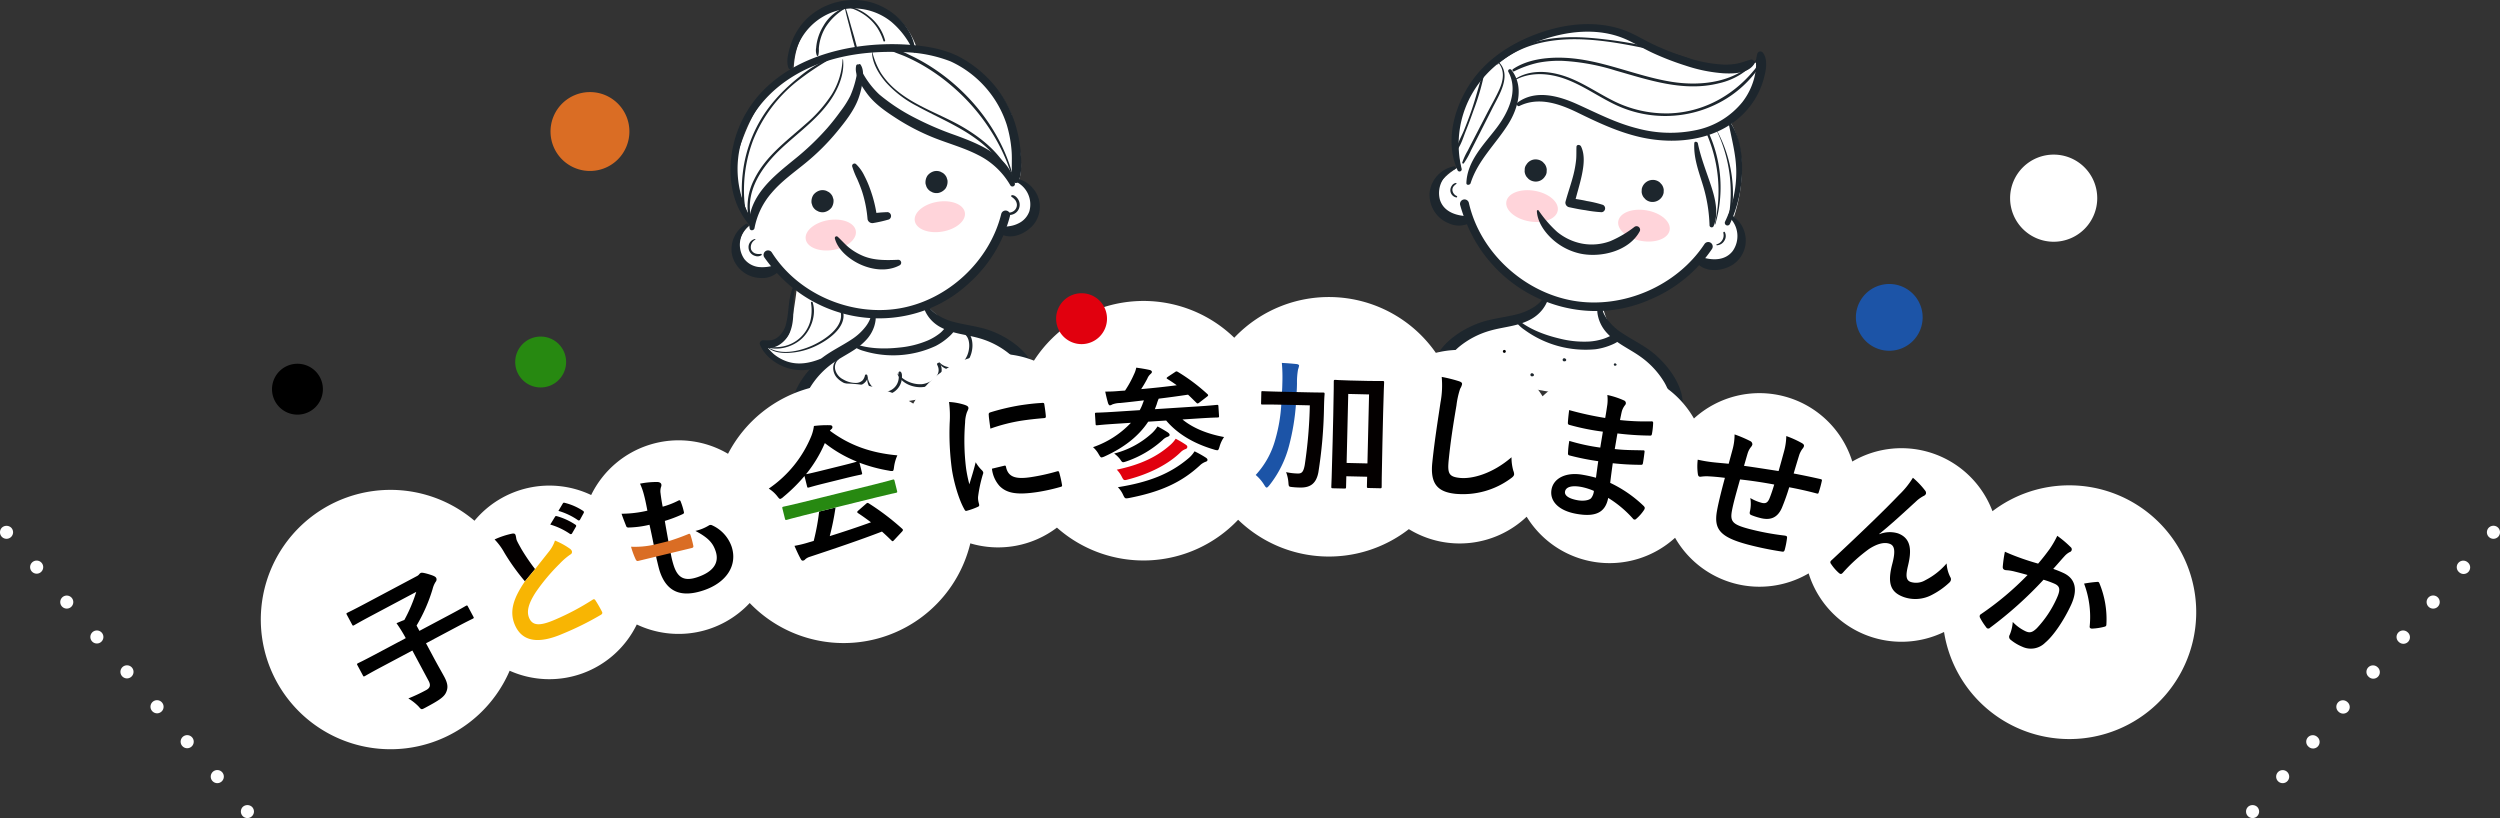 <svg id="グループ_203" data-name="グループ 203" xmlns="http://www.w3.org/2000/svg" xmlns:xlink="http://www.w3.org/1999/xlink" width="764" height="250" viewBox="0 0 764 250">
  <rect x="0" y="0" width="764" height="250" fill="#333333" stroke="none"/>
  <defs>
    <clipPath id="clip-path">
      <rect id="長方形_37" data-name="長方形 37" width="764" height="250" fill="none"/>
    </clipPath>
  </defs>
  <g id="グループ_45" data-name="グループ 45" clip-path="url(#clip-path)">
    <path id="パス_444" data-name="パス 444" d="M439.232,113.72s6.673-11.887,17.2-13.985c7.613-1.7,13.517-1.775,16.737-8.5.626-.092-15.568-5.571-23.323-23.739.232-.162-9.246.6-10.591-6.721-.627-3.35.717-6.353,7.066-10.1.035-.2-6.4-20.664,16.6-35.856,11.819-4.807,25.734-8.84,35.978-3.6,9.816,5.37,27.123,14.891,39.729,6.781.428-.127,2.869,7.894-9.592,19.776.2.035,6.589,10.978.832,28.594.2.035,6,5.105.767,12.891-2.352,1.813-7.555,2.519-10.463.59s-4.118,11.222-30.293,14.518c.394.069.9,6.942,8.072,10.631s16.855,12.074,15.744,21.8L439.232,113.72" fill="#fff"/>
    <path id="パス_445" data-name="パス 445" d="M476.048,64.352c-.453,2.578-4.337,4.054-8.674,3.3s-7.485-3.462-7.032-6.04,4.337-4.054,8.674-3.3,7.485,3.462,7.032,6.04" fill="#ffd4da"/>
    <path id="パス_446" data-name="パス 446" d="M494.543,67.584c-.453,2.578,2.7,5.282,7.032,6.04s8.221-.718,8.674-3.3-2.7-5.282-7.032-6.04-8.221.718-8.674,3.3" fill="#ffd4da"/>
    <path id="パス_447" data-name="パス 447" d="M444.364,50.826a9.229,9.229,0,0,0-7.437,7.714,9.333,9.333,0,0,0,5.9,9.738,7.287,7.287,0,0,0,6.745-.352,1.033,1.033,0,0,0-.686-1.859c-3.652-.036-7.624-1.214-8.834-4.982a7.91,7.91,0,0,1,4.517-9.355c.475-.188.336-.994-.207-.9" fill="#1d262d"/>
    <path id="パス_448" data-name="パス 448" d="M528.45,66.386a7.9,7.9,0,0,1,1.059,10.327c-2.427,3.138-6.561,2.9-10.008,1.694-.9-.316-1.937.614-1.283,1.513,2.567,3.525,7.938,3.1,11.262,1a8.867,8.867,0,0,0,3.441-10.607,8.969,8.969,0,0,0-3.967-4.7c-.474-.265-.892.438-.5.779" fill="#1d262d"/>
    <path id="パス_449" data-name="パス 449" d="M448.885,62c3.4,15.037,16.7,27.254,31.852,29.895,15.174,2.639,31.7-4.486,40.153-17.315a1.371,1.371,0,1,1,2.291,1.507,42.666,42.666,0,0,1-18.779,15.4c-19.681,8.773-42.574.773-53.413-17.562a48.026,48.026,0,0,1-4.773-11.288,1.372,1.372,0,1,1,2.669-.64" fill="#1d262d"/>
    <path id="パス_450" data-name="パス 450" d="M472.433,90.106a17.076,17.076,0,0,0-1.577,2,10.131,10.131,0,0,1-2.047,1.7,17.631,17.631,0,0,1-4.992,2.177c-3.958,1.042-8.073,1.348-11.933,2.77-6.114,2.252-13.847,7.54-14.074,14.724a1.071,1.071,0,0,0,1.865.584c1.918-2.859,3.554-5.845,6.247-8.088a26.041,26.041,0,0,1,9.561-4.952c3.936-1.119,8.121-1.3,11.82-3.175a11.5,11.5,0,0,0,4.136-3.332c.8-1.071,1.928-2.877,1.487-4.254a.328.328,0,0,0-.493-.154" fill="#1d262d"/>
    <path id="パス_451" data-name="パス 451" d="M488.64,93c-.88,1.141-.441,3.234-.055,4.5a11.3,11.3,0,0,0,2.623,4.4c2.861,3.1,6.786,4.705,10.16,7.131a26.017,26.017,0,0,1,7.209,7.741c1.829,3.071,2.365,6.475,3.21,9.882a1.071,1.071,0,0,0,1.952.087c2.238-6.832-3.226-14.427-8.207-18.618-3.088-2.6-6.771-4.278-10.1-6.529a17.712,17.712,0,0,1-4.134-3.862,10.029,10.029,0,0,1-1.346-2.294,16.673,16.673,0,0,0-.8-2.415A.329.329,0,0,0,488.64,93" fill="#1d262d"/>
    <path id="パス_452" data-name="パス 452" d="M468.718,55.433a3.279,3.279,0,0,0,3.417-1.511,2.537,2.537,0,0,0,.514-1.233c.013-.3.025-.6.038-.907a3.374,3.374,0,0,0-.6-1.621l-.584-.64a3.381,3.381,0,0,0-1.606-.751,3.278,3.278,0,0,0-3.417,1.511,2.548,2.548,0,0,0-.515,1.233c-.012.3-.025.6-.037.907a3.382,3.382,0,0,0,.6,1.621l.585.64a3.381,3.381,0,0,0,1.606.751" fill="#1d262d"/>
    <path id="パス_453" data-name="パス 453" d="M504.473,61.681a3.481,3.481,0,0,0,3.931-2.744c.013-.3.025-.6.038-.907a3.373,3.373,0,0,0-.6-1.621l-.584-.64a3.381,3.381,0,0,0-1.606-.751,3.484,3.484,0,0,0-3.932,2.744l-.037.907a3.382,3.382,0,0,0,.6,1.621l.585.64a3.381,3.381,0,0,0,1.606.751" fill="#1d262d"/>
    <path id="パス_454" data-name="パス 454" d="M528.753,66.7a.669.669,0,0,0,0-1.338.669.669,0,0,0,0,1.338"/>
    <path id="パス_455" data-name="パス 455" d="M446.665,51.525A31.079,31.079,0,0,1,450.374,27.8c4.561-7.453,11.908-12.324,20.009-15.3,8.234-3.026,17.84-4.159,26.116-.65,2.958,1.254,5.7,3.014,8.63,4.353a86.069,86.069,0,0,0,10.02,3.861A46.717,46.717,0,0,0,526.707,22.4c3.039.151,7.321.087,9.254-2.659a.952.952,0,0,0-1.05-1.495c-1.291.356-2.546.859-3.862,1.142a18.559,18.559,0,0,1-4.519.338,42.053,42.053,0,0,1-10.792-2.063A82.427,82.427,0,0,1,505.519,13.7c-3.1-1.429-6.009-3.329-9.221-4.489-8.563-3.095-18.115-1.995-26.515,1.1-8.191,3.017-15.663,7.906-20.524,15.259-4.983,7.536-7.7,17.838-3.849,26.416a.669.669,0,0,0,1.255-.463" fill="#1d262d"/>
    <path id="パス_456" data-name="パス 456" d="M469.668,64.514c.162,3.156,2.132,6.112,4.374,8.244a18.622,18.622,0,0,0,8.911,4.75c6.323,1.331,14.945-.783,18.169-6.861a1.084,1.084,0,0,0-1.591-1.34,33.23,33.23,0,0,1-7.384,4.37,16.238,16.238,0,0,1-8.653.773,17.1,17.1,0,0,1-7.611-3.57,36.108,36.108,0,0,1-5.682-6.562.3.3,0,0,0-.533.2" fill="#1d262d"/>
    <path id="パス_457" data-name="パス 457" d="M462.5,97.1a10.406,10.406,0,0,0,3.34,3.666,31.736,31.736,0,0,0,21.756,5.966,19.01,19.01,0,0,0,4.121-1.046c1.344-.518,2.982-1.179,3.782-2.417.64-.989-.628-1.826-1.489-1.624a9.629,9.629,0,0,0-2.018,1.074,14.441,14.441,0,0,1-2.13.87,17.75,17.75,0,0,1-4.276.788,30.491,30.491,0,0,1-9.163-.956c-4.724-1.132-10-3.13-13.535-6.592-.171-.167-.493.052-.388.271" fill="#1d262d"/>
    <path id="パス_458" data-name="パス 458" d="M481.771,44.868c-.064,1.394.024,2.8-.133,4.185a32.341,32.341,0,0,1-.757,4.211c-.709,2.846-1.72,5.6-2.477,8.438a1.42,1.42,0,0,0,1.142,1.626c1.622.331,3.247.7,4.89.9a38.287,38.287,0,0,0,5.043.622,1.184,1.184,0,0,0,.395-2.233,34.718,34.718,0,0,0-4.944-1.183c-1.612-.382-3.262-.593-4.895-.871l1.142,1.626c.684-2.947,1.645-5.825,2.256-8.79.565-2.747.995-6.046-.27-8.656-.271-.559-1.355-.671-1.392.125" fill="#1d262d"/>
    <path id="パス_459" data-name="パス 459" d="M464.342,32.379c5.977-2.936,12.391-.6,17.953,2.116,6.177,3.02,12.367,5.927,19.118,7.443,11.471,2.575,24.8.755,32.742-8.657a23.779,23.779,0,0,0,4.515-8.116c.813-2.565,1.9-6.711.087-9.038a.974.974,0,0,0-1.658.139,10.185,10.185,0,0,0-.446,3.762,18.37,18.37,0,0,1-.588,3.913,20.4,20.4,0,0,1-3.551,7.2,24.529,24.529,0,0,1-14.007,8.586,38.459,38.459,0,0,1-18.049-.469c-6.614-1.634-12.5-4.742-18.665-7.507-5.587-2.5-12.6-4.407-18.007-.425-.526.387-.083,1.371.556,1.057" fill="#1d262d"/>
    <path id="パス_460" data-name="パス 460" d="M460.991,22.013c3.088,5.774-.059,12.37-3.625,17.07-3.845,5.067-9.012,10.082-9.236,16.841-.027.8,1.094.676,1.292.051,2.222-7,7.676-11.938,11.49-18.023,3.075-4.906,4.867-11.573.988-16.573a.554.554,0,0,0-.909.634" fill="#1d262d"/>
    <path id="パス_461" data-name="パス 461" d="M517.773,43.767c-.225,4.3,1.2,8.224,2.466,12.271a46.725,46.725,0,0,1,2.194,12.869.659.659,0,0,0,1.24.218c1.626-4,.486-8.528-.806-12.459-1.4-4.26-3.1-8.448-3.995-12.855-.113-.552-1.064-.722-1.1-.044" fill="#1d262d"/>
    <path id="パス_462" data-name="パス 462" d="M528.19,37.2c.931,5.082,2.365,9.952,2.413,15.169a34.754,34.754,0,0,1-3.433,15.386.816.816,0,0,0,1.474.7,40.232,40.232,0,0,0,3.728-15.844c.155-5.248-.627-11.232-3.856-15.529-.1-.133-.36-.067-.326.119" fill="#1d262d"/>
    <path id="パス_463" data-name="パス 463" d="M457.973,19.267c1.952,2.334,1.423,5.367.283,7.939s-2.584,5.027-3.877,7.526l-3.828,7.4q-1.012,1.958-2.014,3.921a20.57,20.57,0,0,0-1.673,3.622c-.076.266.319.429.48.225a23.037,23.037,0,0,0,2.185-3.919q1.116-2.18,2.224-4.363c1.44-2.839,2.891-5.673,4.314-8.52,1.968-3.941,5.97-9.943,2.094-14-.1-.1-.281.06-.188.171" fill="#1d262d"/>
    <path id="パス_464" data-name="パス 464" d="M453.473,21.461c-1.412,4.091-2.4,8.325-3.834,12.417q-1.039,2.958-2.212,5.865c-.762,1.892-1.965,3.866-2.385,5.857a.186.186,0,0,0,.322.151c1.211-1.613,1.852-3.89,2.6-5.754q1.212-3.021,2.282-6.1a73.14,73.14,0,0,0,3.54-12.339c.027-.176-.25-.282-.313-.1" fill="#1d262d"/>
    <path id="パス_465" data-name="パス 465" d="M462.609,24.72c4.634-2.8,10.4-2.448,15.355-.727,5.66,1.968,10.528,5.606,15.928,8.127a35.518,35.518,0,0,0,31.817-.9A33.757,33.757,0,0,0,537.991,20c.2-.314-.331-.656-.552-.355C530.93,28.523,521.164,34.317,510,34.649a36.082,36.082,0,0,1-17.581-4.15c-4.94-2.528-9.583-5.808-14.937-7.447-4.977-1.523-10.647-1.728-15,1.477a.117.117,0,0,0,.134.191" fill="#1d262d"/>
    <path id="パス_466" data-name="パス 466" d="M537.321,17.51c-6.445,7.6-17.143,8.981-26.478,7.49-11.183-1.786-21.64-6.948-33.072-7.35-5.182-.183-11.013.517-15.412,3.47-.356.239-.049.869.357.679a32.1,32.1,0,0,1,7.244-2.606,33.387,33.387,0,0,1,7.5-.6,65.783,65.783,0,0,1,16.269,2.966c10.287,2.928,20.893,6.613,31.646,3.874a20.792,20.792,0,0,0,12.084-7.8c.066-.094-.062-.207-.138-.117" fill="#1d262d"/>
    <path id="パス_467" data-name="パス 467" d="M457.467,19.838c12.278-10.791,29.83-8.262,44.582-5.215,4.737.978,9.421,2.2,14.07,3.522.166.048.257-.232.093-.29a120.968,120.968,0,0,0-25.7-5.819c-7.817-.946-16.013-1.249-23.522,1.5a23.321,23.321,0,0,0-9.565,6.252c-.025.029.016.076.045.05" fill="#1d262d"/>
    <path id="パス_468" data-name="パス 468" d="M524.208,68.508a40.171,40.171,0,0,0-2.335-28.578c-.19-.381-.813-.172-.636.234a44.074,44.074,0,0,1,2.771,28.309c-.032.128.165.159.2.035" fill="#1d262d"/>
    <path id="パス_469" data-name="パス 469" d="M524.549,39.771a43.953,43.953,0,0,1,3.515,27.7c-.092.44.6.562.689.121a40.892,40.892,0,0,0-4.138-27.855c-.02-.037-.084,0-.066.035" fill="#1d262d"/>
    <path id="パス_470" data-name="パス 470" d="M444.926,55.914a1.762,1.762,0,0,0-1.224.8,2.452,2.452,0,0,0-.475,1.436,2.248,2.248,0,0,0,1.82,2.188.234.234,0,0,0,.14-.44,2.179,2.179,0,0,1-1.33-1.78,1.835,1.835,0,0,1,.3-1.089,3.72,3.72,0,0,1,.882-.806.174.174,0,0,0-.116-.313" fill="#1d262d"/>
    <path id="パス_471" data-name="パス 471" d="M524.691,74.962a2.783,2.783,0,0,0,2.243-1.361,2.6,2.6,0,0,0,.176-2.652c-.159-.28-.531-.024-.463.242a2.845,2.845,0,0,1-1.986,3.457.158.158,0,0,0,.03.314" fill="#1d262d"/>
    <path id="パス_472" data-name="パス 472" d="M452.484,109.529a.467.467,0,0,0,0-.934.467.467,0,0,0,0,.934"/>
    <path id="パス_473" data-name="パス 473" d="M455.994,116v-.012l-.246.294.024-.01.109-.058a.353.353,0,0,0,.125-.135.231.231,0,0,0,.053-.113.353.353,0,0,0,.025-.19l-.012-.138a1.426,1.426,0,0,0-.025-.143,1.676,1.676,0,0,0-.053-.238,1.6,1.6,0,0,0-.109-.2.406.406,0,0,0-.561-.1.4.4,0,0,0-.133.157c-.024.072-.054.145-.071.219a1.017,1.017,0,0,0-.008.184c0,.024,0,.047,0,.07a1.29,1.29,0,0,0,0,.139l.014.143.027.122a.369.369,0,0,0,.1.154.248.248,0,0,0,.094.079.362.362,0,0,0,.176.073l.026.006-.3-.245,0,.011.045.087a.285.285,0,0,0,.108.1.375.375,0,0,0,.243.063.451.451,0,0,0,.184-.068.417.417,0,0,0,.158-.247" fill="#1d262d"/>
    <path id="パス_474" data-name="パス 474" d="M459.728,107.837a.448.448,0,0,0,0-.9.448.448,0,0,0,0,.9"/>
    <path id="パス_475" data-name="パス 475" d="M468.54,114.2l-.117-.046.1.062,0,0,.075.082-.016-.026,0-.006a.342.342,0,0,0-.137-.126.41.41,0,0,0-.056-.036l-.123-.039-.012,0a.464.464,0,0,0-.485.214.363.363,0,0,0-.073.175c0,.043,0,.086-.005.129a.467.467,0,0,0,.085.23c.027.031.055.061.083.091a.472.472,0,0,0,.228.107l.012,0,.129.005h0a.373.373,0,0,0,.176-.056.161.161,0,0,0,.056-.031l.006,0,.024-.019-.1.052h0l-.11.025.126,0,.1-.024a.306.306,0,0,0,.132-.084.2.2,0,0,0,.068-.079.313.313,0,0,0,.062-.149l0-.11c-.007-.034-.015-.069-.023-.1a.306.306,0,0,0-.084-.132.321.321,0,0,0-.125-.1" fill="#1d262d"/>
    <path id="パス_476" data-name="パス 476" d="M478.4,109.618l-.039-.014a.249.249,0,0,1-.038-.015l.094.06-.042-.035a.58.58,0,0,0-.269-.131.36.36,0,0,0-.19.009.355.355,0,0,0-.17.07.359.359,0,0,0-.125.135.364.364,0,0,0-.074.176c0,.042,0,.085-.005.128a.5.5,0,0,0,.085.231l.083.09a.481.481,0,0,0,.228.107.6.6,0,0,0,.3-.031l.051-.019-.109.025a.282.282,0,0,1,.041,0h.041l.105-.024a.315.315,0,0,0,.133-.084.206.206,0,0,0,.068-.081.314.314,0,0,0,.063-.15c0-.037,0-.074,0-.111l-.024-.1a.327.327,0,0,0-.085-.133.311.311,0,0,0-.126-.1" fill="#1d262d"/>
    <path id="パス_477" data-name="パス 477" d="M481.691,117.389l-.074-.1a.5.5,0,0,0-.1-.115.484.484,0,0,0-.231-.108l-.011,0c-.015,0-.03-.01-.045-.013a.322.322,0,0,0-.169.007.311.311,0,0,0-.152.064l-.081.072a.432.432,0,0,0-.1.2c0,.016,0,.032,0,.047v.012c0,.042,0,.085,0,.128s.017.084.028.125a.55.55,0,0,0,.074.133l.074.1a.353.353,0,0,0,.135.125.5.5,0,0,0,.536-.007l.091-.083a.487.487,0,0,0,.107-.227c0-.043,0-.086.005-.129a.481.481,0,0,0-.085-.231" fill="#1d262d"/>
    <path id="パス_478" data-name="パス 478" d="M493.554,120.1l0-.2c-.009-.037-.017-.074-.026-.111a.329.329,0,0,0-.09-.141.223.223,0,0,0-.086-.072.33.33,0,0,0-.161-.067l-.118-.005-.111.026a.329.329,0,0,0-.141.09.324.324,0,0,0-.1.133l-.073.186a.487.487,0,0,0-.045.252.492.492,0,0,0,.085.23c.028.03.056.06.083.091a.479.479,0,0,0,.228.106.533.533,0,0,0,.361-.079.477.477,0,0,0,.2-.439" fill="#1d262d"/>
    <path id="パス_479" data-name="パス 479" d="M493.686,111.759l.084-.03a.749.749,0,0,0,.082-.036.275.275,0,0,0,.11-.077.261.261,0,0,0-.031-.37.745.745,0,0,0-.064-.062l-.069-.057a.378.378,0,0,0-.371-.065.371.371,0,0,0,.065.714.367.367,0,0,0,.194-.017" fill="#1d262d"/>
    <path id="パス_480" data-name="パス 480" d="M501.4,119.98a.482.482,0,0,0,0-.963.482.482,0,0,0,0,.963"/>
    <path id="パス_481" data-name="パス 481" d="M446.4,115.147l.12-.028a.393.393,0,0,0,.155-.071l.047-.033.091-.066a.55.55,0,0,0,.109-.1c.011-.014.022-.029.034-.043a.366.366,0,0,0,.063-.358.359.359,0,0,0-.105-.15.365.365,0,0,0-.171-.08l-.056-.017a.574.574,0,0,0-.155-.013l-.117,0-.06,0a.137.137,0,0,0-.069.013.317.317,0,0,0-.069.017l-.03.011-.114.044a.359.359,0,0,0-.151.1.349.349,0,0,0-.111.143.535.535,0,0,0-.016.364l.056.106a.477.477,0,0,0,.184.155l.12.038a.475.475,0,0,0,.245-.022" fill="#1d262d"/>
    <path id="パス_482" data-name="パス 482" d="M244.552,128.169s1.752-13.064,6.653-16.355c.128-.427-13.54,2.684-17.212-6.592.394-.069,6.188.532,7.394-4.134a147.175,147.175,0,0,0,2.3-14.577l-5.144-4.968s-8.911,3.591-12.282-1.688c-1.078-2.645-1.135-8.709,3.837-11.608-.07-.392-7.8-13.105-4.5-21.987,3.362-9.7,6.8-17.8,16.909-23.827.232.162-1.51-17.148,15.785-21,7.294-.675,17.433.378,22,13.546.626.093,20.179.4,28.7,19.86,2.09,7.225,4.14,15.369,2.378,20.335.2-.034,8.111,2.219,5.433,11.194-2.793,3.73-7,4.065-9.235,4.053s-7.274,16.869-24.117,23.271c.232.162,6.621,6.429,9.124,6.8s19.223,1.886,23.856,15.447Z" fill="#fff"/>
    <path id="パス_483" data-name="パス 483" d="M261.537,70.54c.425,2.512-2.657,5.124-6.883,5.835s-8-.751-8.422-3.263,2.657-5.125,6.883-5.835,8,.751,8.422,3.263" fill="#ffd4da"/>
    <path id="パス_484" data-name="パス 484" d="M279.56,67.511c.425,2.512,4.2,3.973,8.422,3.263s7.308-3.323,6.883-5.835-4.2-3.973-8.422-3.263S279.135,65,279.56,67.511" fill="#ffd4da"/>
    <path id="パス_485" data-name="パス 485" d="M228.048,68.388a8.98,8.98,0,0,0-4.334,9.515,9.15,9.15,0,0,0,8.635,7.049,7.073,7.073,0,0,0,6.092-2.545c.657-.906-.38-1.813-1.283-1.513a11.945,11.945,0,0,1-5.245.713,6.551,6.551,0,0,1-4.442-2.437,7.675,7.675,0,0,1,1.081-10c.387-.338-.024-1.042-.5-.779" fill="#1d262d"/>
    <path id="パス_486" data-name="パス 486" d="M310.277,55.438a7.693,7.693,0,0,1,4.3,9.117,6.433,6.433,0,0,1-3.326,3.7,8.5,8.5,0,0,1-2.507.819,15.854,15.854,0,0,1-2.76.251,1.033,1.033,0,0,0-.686,1.859c3.51,2.451,8.341.259,10.709-2.749a8.645,8.645,0,0,0-.329-10.885,8.769,8.769,0,0,0-5.191-3.017c-.54-.091-.683.711-.207.9" fill="#1d262d"/>
    <path id="パス_487" data-name="パス 487" d="M235.878,77.163c8.013,12.686,24.186,19.578,38.936,17.091,14.768-2.492,27.6-14.377,31.163-28.871a1.372,1.372,0,0,1,2.665.657,41.444,41.444,0,0,1-12.218,20.235c-15.208,14.437-38.842,14.517-54.778,1.195a47.017,47.017,0,0,1-8.069-8.815,1.371,1.371,0,1,1,2.3-1.492" fill="#1d262d"/>
    <path id="パス_488" data-name="パス 488" d="M266.61,95.337a11.159,11.159,0,0,0-.706,2.1,9.748,9.748,0,0,1-1.333,2.333,17.059,17.059,0,0,1-4.025,3.767c-3.312,2.245-7,3.865-10.086,6.447-4.839,4.049-10.185,11.414-8.007,18.042a1.071,1.071,0,0,0,1.953-.087c.853-3.23,1.367-6.492,3.1-9.417a25.242,25.242,0,0,1,7.136-7.63c3.263-2.321,7.078-3.84,9.862-6.8a11.068,11.068,0,0,0,2.679-4.415c.369-1.209.8-3.271-.057-4.361a.329.329,0,0,0-.516.024" fill="#1d262d"/>
    <path id="パス_489" data-name="パス 489" d="M282.424,92.747c-.439,1.261.578,3,1.283,4a10.892,10.892,0,0,0,3.945,3.36c3.657,1.931,7.8,2.138,11.713,3.283a25.355,25.355,0,0,1,9.107,4.764c2.667,2.217,4.256,5.175,6.157,8a1.071,1.071,0,0,0,1.865-.585c-.119-6.974-7.63-12.181-13.523-14.422-3.69-1.4-7.631-1.753-11.431-2.739a17.56,17.56,0,0,1-5.091-2.2,9.958,9.958,0,0,1-2.057-1.734,13.783,13.783,0,0,0-1.475-1.878.33.33,0,0,0-.493.154" fill="#1d262d"/>
    <path id="パス_490" data-name="パス 490" d="M251.946,64.816a3.776,3.776,0,0,0,2.191-1.391A3.76,3.76,0,0,0,254.7,60.9l-.276-.865a3.389,3.389,0,0,0-1.12-1.319l-.768-.4a3.4,3.4,0,0,0-1.768-.158,3.778,3.778,0,0,0-2.19,1.391,3.745,3.745,0,0,0-.562,2.528l.276.865a3.378,3.378,0,0,0,1.119,1.319l.769.4a3.4,3.4,0,0,0,1.767.158" fill="#1d262d"/>
    <path id="パス_491" data-name="パス 491" d="M286.789,58.961a3.776,3.776,0,0,0,2.191-1.391,3.76,3.76,0,0,0,.562-2.528l-.276-.865a3.389,3.389,0,0,0-1.12-1.319l-.768-.4a3.4,3.4,0,0,0-1.768-.158,3.778,3.778,0,0,0-2.19,1.391,3.745,3.745,0,0,0-.562,2.528l.276.865a3.378,3.378,0,0,0,1.119,1.319l.769.4a3.4,3.4,0,0,0,1.767.158" fill="#1d262d"/>
    <path id="パス_492" data-name="パス 492" d="M230.406,68.277a30.188,30.188,0,0,1-3.294-26.666c3.24-9.479,10.828-16.55,19.8-20.712,9.08-4.212,19.223-5.413,29.15-4.95a41.837,41.837,0,0,1,14.45,2.822,32.156,32.156,0,0,1,17.152,19.367,37.888,37.888,0,0,1,1.474,7.95c.246,3.016-.192,6.106.368,9.075a.954.954,0,0,0,1.819.164c1.03-2.693.829-5.7.614-8.541a39.6,39.6,0,0,0-1.343-7.739,35.26,35.26,0,0,0-6.075-12.191,36.433,36.433,0,0,0-10.11-8.8c-4.306-2.553-9.322-3.66-14.259-4.171-20.2-2.091-45.133,4.015-54.006,24.277-4.286,9.789-4.335,22.743,3.238,30.975a.669.669,0,0,0,1.02-.863" fill="#1d262d"/>
    <path id="パス_493" data-name="パス 493" d="M259.781,104.983a10.057,10.057,0,0,0,4.211,2.28,30.9,30.9,0,0,0,21.9-1.512,18.462,18.462,0,0,0,3.554-2.364c1.064-.913,2.344-2.048,2.66-3.451a1.2,1.2,0,0,0-1.7-1.184c-1.191.744-1.982,2.121-3.094,3.024a16.8,16.8,0,0,1-3.728,2.251,29.291,29.291,0,0,1-8.829,2.193c-4.748.521-10.282.4-14.7-1.624a.246.246,0,0,0-.272.387" fill="#1d262d"/>
    <path id="パス_494" data-name="パス 494" d="M260.415,50.818a26.041,26.041,0,0,0,1.564,3.928c.544,1.285,1.08,2.564,1.509,3.893a37.33,37.33,0,0,1,1.635,8.333,1.483,1.483,0,0,0,1.707,1.192,40.367,40.367,0,0,0,4.825-1.1,1.184,1.184,0,0,0-.395-2.233,40.288,40.288,0,0,0-4.942.435l1.707,1.191a39.8,39.8,0,0,0-2.144-8.765,31.061,31.061,0,0,0-1.732-3.979,12.238,12.238,0,0,0-2.606-3.616.73.73,0,0,0-1.128.716" fill="#1d262d"/>
    <path id="パス_495" data-name="パス 495" d="M262.2,19.986a29.273,29.273,0,0,1-2.366,9.354,29.085,29.085,0,0,1-2.958,4.65q-1.91,2.674-4.07,5.159a80.864,80.864,0,0,1-9.957,9.492c-3.393,2.773-6.871,5.506-9.634,8.936-2.745,3.408-4.8,7.719-4.133,12.184.132.886,1.361.745,1.5-.06a22.848,22.848,0,0,1,5.241-10.779c2.981-3.523,6.829-6.223,10.38-9.131a68.689,68.689,0,0,0,9.628-9.594c2.5-3.045,5.142-6.367,6.509-10.1a23.769,23.769,0,0,0,1.294-5.6c.171-1.571.279-3.395-.653-4.757-.226-.33-.745-.106-.783.245" fill="#1d262d"/>
    <path id="パス_496" data-name="パス 496" d="M261.681,19.966c-.768,2.82,1.652,6.384,3.221,8.543,2.3,3.156,5.554,5.412,8.8,7.517a67.164,67.164,0,0,0,12.046,6.208c4.345,1.7,8.885,2.958,13.054,5.084a23.319,23.319,0,0,1,9.926,9.265.763.763,0,0,0,1.433-.456c-1.612-8.494-11.1-12.209-18.269-14.829A94.744,94.744,0,0,1,279.2,35.813a57.512,57.512,0,0,1-10.487-6.944,26.509,26.509,0,0,1-6.21-8.939.45.45,0,0,0-.819.036" fill="#1d262d"/>
    <path id="パス_497" data-name="パス 497" d="M279.721,15.739C279.169,8.088,272.138,1.857,264.907.4c-7.978-1.61-16.681,1.76-21.067,8.67a20.781,20.781,0,0,0-2.526,5.677c-.5,1.838-1.091,4.247-.334,6.08a.557.557,0,0,0,1.013-.045c.626-1.472.63-3.248,1.089-4.791A18.421,18.421,0,0,1,272.427,6.7a25.379,25.379,0,0,1,6.8,9.2.265.265,0,0,0,.5-.158" fill="#1d262d"/>
    <path id="パス_498" data-name="パス 498" d="M242.542,87.4c-1.778,3.532-1.315,7.53-2.257,11.277a7.632,7.632,0,0,1-2.56,4.357,4.939,4.939,0,0,1-2.052.941,13.928,13.928,0,0,1-2.442-.017c-.718.011-1.419.881-.791,1.511,1.463,1.471,3.913.971,5.541.014a8.426,8.426,0,0,0,3.665-4.6c1.492-4.289.183-8.947,1.484-13.263a.314.314,0,0,0-.588-.217" fill="#1d262d"/>
    <path id="パス_499" data-name="パス 499" d="M232.256,105.338c1.237,3.217,4.552,5.743,7.714,6.9,3.591,1.318,8.126,1.257,11.408-.853a.921.921,0,0,0-.792-1.662c-3.259,1.287-6.689,1.891-10.093.736a12.877,12.877,0,0,1-4.024-2.25,19.442,19.442,0,0,1-3.114-3.581c-.471-.63-1.353.048-1.1.707" fill="#1d262d"/>
    <path id="パス_500" data-name="パス 500" d="M255.126,72.822c.877,3.564,4.509,6.47,7.7,7.945,3.745,1.732,8.355,2.309,12.094.318a.9.9,0,0,0-.541-1.689c-3.569.148-7.254.222-10.608-1.175a18.155,18.155,0,0,1-4.176-2.443c-1.333-1.042-2.394-2.356-3.652-3.473a.527.527,0,0,0-.814.517" fill="#1d262d"/>
    <path id="パス_501" data-name="パス 501" d="M233.557,105.842c3.836,1.617,8.728.308,11.639-2.517,2.717-2.638,4.381-7.249,3.131-10.957-.1-.293-.531-.12-.5.159a13.5,13.5,0,0,1-.236,5.741,10.811,10.811,0,0,1-8.147,7.567,13.18,13.18,0,0,1-5.861-.116c-.073-.016-.092.1-.028.123" fill="#1d262d"/>
    <path id="パス_502" data-name="パス 502" d="M234.427,106c1.679,1.645,4.173,1.931,6.425,1.851a21.492,21.492,0,0,0,7.84-1.833c3.894-1.711,10.17-5.792,8.947-10.858-.114-.472-.864-.343-.749.132,1.143,4.712-5.034,8.672-8.629,10.295-4.038,1.822-9.9,3.146-13.784.358-.033-.024-.081.024-.05.055" fill="#1d262d"/>
    <path id="パス_503" data-name="パス 503" d="M258.809,2.027a12.944,12.944,0,0,0-7.194,5.916,15.361,15.361,0,0,0-1.841,4.41,14.537,14.537,0,0,0-.361,2.281,4.185,4.185,0,0,0,.223,2.345.237.237,0,0,0,.43-.019,6.542,6.542,0,0,0,.167-2.064,13.821,13.821,0,0,1,.308-2.18,14.883,14.883,0,0,1,1.715-4.326,17.3,17.3,0,0,1,6.63-6.122c.117-.066.071-.282-.077-.241" fill="#1d262d"/>
    <path id="パス_504" data-name="パス 504" d="M257.354,1.85a16.215,16.215,0,0,1,7.912,3.514,15.172,15.172,0,0,1,2.872,3.2,17.209,17.209,0,0,1,1.841,3.966c.1.292.585.134.519-.165a14.028,14.028,0,0,0-4.869-7.362,13.737,13.737,0,0,0-8.264-3.268.056.056,0,0,0-.011.112" fill="#1d262d"/>
    <path id="パス_505" data-name="パス 505" d="M258.153,2.222c.391,2.08.98,4.127,1.506,6.176s1,4.132,1.61,6.158c.114.379.719.294.622-.109-.5-2.1-1.162-4.179-1.755-6.259-.574-2.013-1.094-4.053-1.8-6.025-.038-.105-.205-.047-.185.059" fill="#1d262d"/>
    <path id="パス_506" data-name="パス 506" d="M257.475,18.195a22,22,0,0,1-3.348,10.763,41.808,41.808,0,0,1-7.91,8.941c-5.765,5.144-12.286,9.83-15.742,16.953a18.173,18.173,0,0,0-1.769,11.385.369.369,0,0,0,.727-.128c-1.555-8.027,3.561-15.268,9.1-20.512,5.639-5.335,12.3-9.8,16.3-16.62,1.868-3.188,3.237-7.05,2.8-10.789a.083.083,0,0,0-.164.007" fill="#1d262d"/>
    <path id="パス_507" data-name="パス 507" d="M253.693,17.769a35.475,35.475,0,0,0-9.434,5.737,53.587,53.587,0,0,0-8.294,8.067A41.174,41.174,0,0,0,226.981,53a43.721,43.721,0,0,0-.259,6.977,21.8,21.8,0,0,0,.9,6.425c.069.189.407.135.4-.07-.057-1.851-.466-3.684-.582-5.536a43.237,43.237,0,0,1,2.7-17.912A43.86,43.86,0,0,1,243.407,25a82.416,82.416,0,0,1,10.4-7,.131.131,0,0,0-.113-.237" fill="#1d262d"/>
    <path id="パス_508" data-name="パス 508" d="M266.476,15.74c0,3.476,2.076,6.882,4.274,9.44a33.2,33.2,0,0,0,9.368,7.178c6.99,3.847,14.473,6.718,20.585,11.99a28.663,28.663,0,0,1,7.795,10.6c.186.436.8.119.653-.309-2.334-6.863-8.4-11.906-14.429-15.526-6.813-4.087-14.735-6.433-20.87-11.6A23.454,23.454,0,0,1,269.2,22.3a23.641,23.641,0,0,1-2.657-6.564c-.009-.033-.067-.038-.067,0" fill="#1d262d"/>
    <path id="パス_509" data-name="パス 509" d="M309.768,54.581c-3.534-14.467-13.744-27.2-26.415-34.9a54.144,54.144,0,0,0-5.425-2.9,22,22,0,0,0-5.663-2.046c-.409-.061-.457.485-.148.646,1.523.793,3.229,1.276,4.8,1.983,1.68.756,3.326,1.58,4.924,2.5a59.068,59.068,0,0,1,8.893,6.285,61.223,61.223,0,0,1,14.049,17.171,55.2,55.2,0,0,1,4.682,11.315c.053.188.352.142.3-.053" fill="#1d262d"/>
    <path id="パス_510" data-name="パス 510" d="M230.719,73.032a2.526,2.526,0,0,0-1.967,2.545,2.741,2.741,0,0,0,2.02,2.633,2.155,2.155,0,0,0,1.939-.239c.189-.145.025-.428-.189-.4a3.392,3.392,0,0,1-1.748-.123,2.225,2.225,0,0,1-1.219-1.149,2.617,2.617,0,0,1,1.263-3.057c.107-.073.008-.221-.1-.21" fill="#1d262d"/>
    <path id="パス_511" data-name="パス 511" d="M307.3,65.459a3.121,3.121,0,0,0,3.832-4.555,3.4,3.4,0,0,0-.767-.877,1.763,1.763,0,0,0-1.042-.394.287.287,0,0,0-.191.517,4.777,4.777,0,0,1,1.134,1.01,2.667,2.667,0,0,1,.5,1.375,2.342,2.342,0,0,1-1.584,2.273,2.72,2.72,0,0,1-1.682.1.293.293,0,0,0-.2.549" fill="#1d262d"/>
    <path id="パス_512" data-name="パス 512" d="M256.125,109.623c-2,1.246-1.832,4.037-.473,5.685a7.257,7.257,0,0,0,3.125,2.071,6.319,6.319,0,0,0,4.262.319c1.132-.4,2.49-1.756,1.992-3.052a.381.381,0,0,0-.693.031,3.346,3.346,0,0,1-.745,1.572,2.921,2.921,0,0,1-1.835.769,7.49,7.49,0,0,1-4.107-1.081,4.628,4.628,0,0,1-2.365-2.815,3.173,3.173,0,0,1,.973-3.293c.108-.084-.013-.282-.134-.206" fill="#1d262d"/>
    <path id="パス_513" data-name="パス 513" d="M265.037,115.18a4.977,4.977,0,0,0,3.85,5.376,5.5,5.5,0,0,0,6.221-3,5.6,5.6,0,0,0,.515-2.028c.034-.573.1-1.579-.434-1.941a.375.375,0,0,0-.558.173,1.591,1.591,0,0,0,.013.929,4.4,4.4,0,0,1,0,.967,4.729,4.729,0,0,1-.623,1.911,4.467,4.467,0,0,1-3.169,2.129,5.089,5.089,0,0,1-5.689-4.519.064.064,0,0,0-.127,0" fill="#1d262d"/>
    <path id="パス_514" data-name="パス 514" d="M274.283,114.309c1.2,2.931,4.918,4.32,7.887,3.97a7,7,0,0,0,4.428-2.22,4.4,4.4,0,0,0,.719-4.949c-.3-.555-1.19-.14-.891.422,1.688,3.178-2.1,5.677-4.857,5.885a8.924,8.924,0,0,1-7.161-3.189.075.075,0,0,0-.125.081" fill="#1d262d"/>
    <path id="パス_515" data-name="パス 515" d="M286.96,110.687c.956,2.313,4.12,2.884,6.223,1.9,2.542-1.193,3.937-4.134,4-6.836.033-1.44-.311-3.6-1.768-4.309-.326-.159-.736.277-.542.59.216.348.508.636.716.988a4.076,4.076,0,0,1,.421,1.028,6.45,6.45,0,0,1,.134,2.393,7.551,7.551,0,0,1-1.7,4.045,4.954,4.954,0,0,1-7.435.176.026.026,0,0,0-.044.028" fill="#1d262d"/>
    <path id="パス_516" data-name="パス 516" d="M632.388,148.319a38.679,38.679,0,0,0-23.491,7.906,29.716,29.716,0,0,0-42.837-15.178,29.715,29.715,0,0,0-48.39-13.152,29.71,29.71,0,0,0-46.259-6.782,29.755,29.755,0,0,0-32.619-13.285,39.837,39.837,0,0,0-61.6-4.615,39.838,39.838,0,0,0-61.214,7,29.724,29.724,0,0,0-36.886,13.132,39.839,39.839,0,0,0-56.607,15.335,29.729,29.729,0,0,0-41.825,12.6A29.75,29.75,0,0,0,145,159.139a39.63,39.63,0,1,0,10.747,45.837A29.727,29.727,0,0,0,194.6,190.842a29.748,29.748,0,0,0,34.508-6.561,39.815,39.815,0,0,0,67.422-18.234A29.742,29.742,0,0,0,323,161.237a39.841,39.841,0,0,0,55.374-2.4,39.837,39.837,0,0,0,52.17,2.869,29.727,29.727,0,0,0,36-3.8,29.728,29.728,0,0,0,45.358,6.436,29.718,29.718,0,0,0,40.818,10.883A29.726,29.726,0,0,0,594.1,193.131a38.769,38.769,0,1,0,38.285-44.812" fill="#fff"/>
    <path id="パス_517" data-name="パス 517" d="M116.274,203.982c-3.376,1.795-4.512,2.5-4.74,2.617-.379.2-.438.185-.64-.194l-1.659-3.1c-.2-.378-.185-.436.195-.638.227-.121,1.444-.67,4.82-2.466L124,195.016a43.9,43.9,0,0,0-2.833-4.566c.761-.308,1.578-.694,2.4-.983a46.418,46.418,0,0,0,3.639-8.591L113.433,188.2c-3.718,1.977-4.967,2.738-5.195,2.859-.38.2-.438.184-.64-.194l-1.6-2.988c-.2-.378-.185-.436.195-.638.228-.121,1.558-.731,5.276-2.708l16.086-8.553a2.254,2.254,0,0,0,.564-.494,1.335,1.335,0,0,1,.433-.376c.227-.121.591-.169,2.316.323,1.8.547,2.234.8,2.456,1.22a1.119,1.119,0,0,1-.2,1.175,7.28,7.28,0,0,0-.923,2.191,49.469,49.469,0,0,1-4.9,11.155l.87,1.626,9.447-5.023c3.376-1.795,4.512-2.5,4.74-2.617.379-.2.437-.184.64.194l1.659,3.1c.2.378.185.436-.2.638-.228.121-1.444.671-4.82,2.466l-9.448,5.023,2.307,4.311c1.478,2.761,2.565,4.612,3.274,5.935,1.173,2.194,1.168,3.459.531,4.819-.655,1.417-2.243,2.455-6.341,4.634-1.176.625-1.156.663-2.069-.406a15.5,15.5,0,0,0-3.1-2.43,50.982,50.982,0,0,0,5.415-2.54c1.214-.645,1.5-1.477.791-2.8l-4.978-9.3Z"/>
    <path id="パス_518" data-name="パス 518" d="M294.811,123.729c.781.273,1.075.489,1.132.87.045.3-.02.437-.444,1.368a10.087,10.087,0,0,0-.563,3.163,69.269,69.269,0,0,0,.294,13.959,41.2,41.2,0,0,0,1.009,4.921c.6-2.085,1.149-3.6,1.931-6.752a11.115,11.115,0,0,0,1.894,2.445,1.719,1.719,0,0,1,.4.591,1.185,1.185,0,0,1-.11.71,41.808,41.808,0,0,0-1.451,6.766,4.872,4.872,0,0,0,.072,1.333c.077.509.214.835.265,1.174.045.3-.1.492-.468.635a21.413,21.413,0,0,1-3.384,1.2c-.291.088-.493-.1-.623-.382-1.642-2.787-3.225-8.055-3.875-12.335a81.538,81.538,0,0,1-.668-14.12,34.471,34.471,0,0,0-.193-6.431,19.1,19.1,0,0,1,4.787.881m7.342,3.1c-.034-.515.074-.661.486-.81a68.825,68.825,0,0,1,9.11-2.156c2.552-.385,4.52-.6,6.332-.7.9-.092,1-.02,1.061.4.193,1.272.367,2.416.462,3.616.016.388-.086.576-.475.592-2.577.215-4.8.464-6.969.792a52.727,52.727,0,0,0-9.5,2.432c-.318-2.38-.479-3.439-.5-4.173m4.79,15.492c.334-.094.451.105.522.572.7,2.885,2.9,3.637,7.535,2.937a61.8,61.8,0,0,0,8.038-1.777c.418-.107.509-.077.678.461a31.741,31.741,0,0,1,.81,3.606c.077.509.083.551-.627.745a57.9,57.9,0,0,1-6.859,1.513c-6.293.95-9.381.376-11.589-1.849a9.426,9.426,0,0,1-2.325-5.285Z"/>
    <path id="パス_519" data-name="パス 519" d="M340.718,129.526c-3.862.249-5.144.418-5.4.434-.428.028-.474-.012-.5-.44l-.189-2.909c-.028-.427.013-.473.441-.5.258-.016,1.551-.014,5.413-.263l7.81-.5a11.864,11.864,0,0,0,.8-1.684c.182-.527.371-.925.475-1.319-2.352.281-4.747.564-7.23.81a7.061,7.061,0,0,0-2.47.46,1.434,1.434,0,0,1-.673.259c-.257.016-.4-.275-.556-.609-.333-1.138-.628-2.365-.88-3.6a41.475,41.475,0,0,0,4.511-.205l1.545-.1a32.052,32.052,0,0,0,2.7-4.9,8.361,8.361,0,0,0,.726-2.109c1.478.206,2.96.454,4.14.721.395.1.626.347.64.56.02.3-.267.533-.471.718a3.761,3.761,0,0,0-.943,1.393c-.615,1.156-1.08,1.96-1.863,3.17,3.814-.332,7.536-.744,10.87-1.174-.906-.672-1.852-1.3-2.794-1.882-.4-.231-.412-.36.124-.738l2.025-1.334c.453-.329.579-.38,1.027-.109A56.75,56.75,0,0,1,369,120.441c.323.323.288.454-.205.83l-2.257,1.735a1.191,1.191,0,0,1-.541.292c-.129.009-.221-.071-.4-.231-.874-.846-1.7-1.694-2.53-2.457q-4.48.675-8.97,1.223a13.378,13.378,0,0,0-.619,1.758l-.552,1.453,13.475-.869c3.862-.25,5.144-.418,5.4-.434.472-.031.518.009.545.437l.189,2.909c.028.428-.012.473-.484.5-.258.017-1.551.015-5.413.264l-5.278.34c3.1,2.55,7.394,4.377,12.716,5.366a9.619,9.619,0,0,0-1.365,2.88c-.247.832-.357,1.14-.7,1.162a3.982,3.982,0,0,1-1.049-.233c-6.238-1.831-11.218-4.861-14.58-8.854l-5.493.355c-2.9,4.4-7.29,7.859-13.191,10.559a4.514,4.514,0,0,1-1.01.366c-.344.022-.492-.269-.925-.971a8,8,0,0,0-1.735-2.165,28.7,28.7,0,0,0,11.582-7.449Z"/>
    <path id="パス_520" data-name="パス 520" d="M352.063,132.359a10.683,10.683,0,0,0,1.677-2.041c1.16.612,2.549,1.425,3.181,1.857.362.277.505.482.522.739s-.356.5-.694.6a3.672,3.672,0,0,0-1.446.953,31.939,31.939,0,0,1-11.166,6.563c-1.14.374-1.142.331-1.761-.574a8.21,8.21,0,0,0-1.887-1.854,26.964,26.964,0,0,0,11.574-6.246"/>
    <path id="パス_521" data-name="パス 521" d="M357.723,135.9a8.834,8.834,0,0,0,1.562-1.819,29.458,29.458,0,0,1,3.092,1.819c.36.235.46.443.474.657a.717.717,0,0,1-.559.681,4.09,4.09,0,0,0-1.49.955c-3.605,3.54-9.269,6.569-16.136,8.344-1.184.334-1.276.254-1.817-.785a8.291,8.291,0,0,0-1.566-2.219c7.354-1.548,12.368-3.977,16.44-7.633" fill="#e1000e"/>
    <path id="パス_522" data-name="パス 522" d="M363.084,140.154a8.879,8.879,0,0,0,1.967-2.232,31.329,31.329,0,0,1,3.443,1.926c.36.234.5.44.52.7.013.214-.185.484-.651.6a5.036,5.036,0,0,0-1.7,1.1c-5.775,5.312-12.145,8.086-21.591,9.941-1.236.209-1.279.212-1.827-.913a8.071,8.071,0,0,0-1.62-2.387c9.469-1.513,15.9-4.076,21.454-8.73"/>
    <path id="パス_523" data-name="パス 523" d="M445.861,116.5c.709.245.987.489.942.916a4.167,4.167,0,0,1-.573,1.363,25.59,25.59,0,0,0-1.138,5.141c-1.106,6.522-1.77,10.85-2.348,16.436-.446,4.307-.033,5.34,3.388,5.692,3.808.391,9.992-1.3,15.785-6.307a14.807,14.807,0,0,0,.564,4.152,2.805,2.805,0,0,1,.236,1.058c-.04.384-.246.708-.992,1.234a24.621,24.621,0,0,1-16.873,4.73c-5.476-.562-7.818-3-7.142-9.525.741-7.164,1.76-13.265,2.5-18.36a28.441,28.441,0,0,0,.378-7.847,44.663,44.663,0,0,1,5.269,1.317"/>
    <path id="パス_524" data-name="パス 524" d="M488.422,140.941a76.415,76.415,0,0,1-8.687-1.736c-.466-.084-.6-.283-.548-.839a25.49,25.49,0,0,1,.395-3.631,60.626,60.626,0,0,0,9.461,2.049c.247-1.611.545-3.256.793-4.867a70.772,70.772,0,0,1-10.076-2.029c-.466-.083-.647-.29-.613-.719.064-1.078.162-2.106.39-3.85a98.679,98.679,0,0,0,11.012,2.414c.282-1.56.438-2.665.655-4.107a12.236,12.236,0,0,0,0-2.917,24.982,24.982,0,0,1,5.2,1.717.872.872,0,0,1,.236,1.349,5.515,5.515,0,0,0-1,1.911c-.2.836-.3,1.427-.573,2.685a72.489,72.489,0,0,0,9.5.4c.531-.035.678.122.628.636a22.835,22.835,0,0,1-.345,3.117c-.1.549-.242.61-.587.592a88.3,88.3,0,0,1-9.974-.661c-.306,1.688-.546,3.256-.82,4.775,3.254.367,5.361.31,8.493.394.53-.036.642.072.615.459-.1.809-.269,2.217-.5,3.482-.076.422-.269.518-.742.477a78.084,78.084,0,0,1-8.477-.479c-.267,1.956-.556,4.038-.78,6a38.359,38.359,0,0,1,10.291,7.121c.354.455.331.582.113,1.065a12.878,12.878,0,0,1-2.426,2.787.634.634,0,0,1-.612.239.655.655,0,0,1-.427-.295,34.088,34.088,0,0,0-7.552-6.323c-.866,4.549-3.953,5.911-9.75,4.869-5.5-.989-8.2-3.957-7.565-7.458.618-3.417,4.427-5.39,9.547-4.469,1.058.19,2.074.373,4.033.9.251-1.871.479-3.616.7-5.058m-5.181,7.867c-3.089-.555-4.731.064-4.975,1.414-.2,1.1.927,2.127,3.846,2.652,1.693.3,3.351.079,4.08-.574a4.1,4.1,0,0,0,.893-2.278,18.585,18.585,0,0,0-3.844-1.214"/>
    <path id="パス_525" data-name="パス 525" d="M529.485,137.3a17.168,17.168,0,0,0,.6-4.544,37.834,37.834,0,0,1,4.793,2.04,1.088,1.088,0,0,1,.637,1.1,2.386,2.386,0,0,1-.483.8,5.732,5.732,0,0,0-.907,1.71c-.31.982-.734,2.555-1.156,3.952,2.966.4,7.491,1.12,10.57,1.591.6-2.059,1.2-4.294,1.617-5.825a18.972,18.972,0,0,0,.733-4.864,30.13,30.13,0,0,1,4.8,2.175c.537.322.689.584.577,1a2.02,2.02,0,0,1-.473.761,7.39,7.39,0,0,0-.917,1.752c-.687,2.213-1.164,3.816-1.731,5.75,3.431.654,5.956,1.2,8.221,1.716.332.09.487.175.386.548a31.839,31.839,0,0,1-.916,3.394c-.145.539-.239.558-.7.435-2.741-.735-5.556-1.357-8.353-1.885a65.972,65.972,0,0,1-2.218,6.241c-1.329,3.107-3.566,3.971-6.68,3.136a19.288,19.288,0,0,1-2.541-.814c-.653-.22-.741-.554-.541-1.3a10.365,10.365,0,0,0,.092-3.971,13.588,13.588,0,0,0,3.4,1.444c1.121.3,1.834.136,2.432-1.257.513-1.239,1-2.707,1.475-4.31-3.389-.642-7.114-1.2-10.445-1.558-1.259,4.5-1.971,6.973-2.442,9.377-.667,3.462.068,4.369,5.135,5.727a79.865,79.865,0,0,0,10.978,2.057c.634.125.736.241.685.761a26.4,26.4,0,0,1-.689,3.543c-.134.5-.356.66-.741.6a99.259,99.259,0,0,1-10.59-2.174c-8.388-2.25-10.369-4.645-9.4-10.2.4-2.291,1.251-5.79,2.435-10.178-2.2-.278-3.592-.386-5.259-.478a12.589,12.589,0,0,0-2.036.12c-.607.1-.853-.14-.957-.745a16.8,16.8,0,0,1-.046-4.451,41.134,41.134,0,0,0,4.555.777c1.207.147,3.3.309,4.9.472Z"/>
    <path id="パス_526" data-name="パス 526" d="M574.3,163.262a8.564,8.564,0,0,1,5.68-.278c4.367,1.574,4.1,5.717,3.141,9.747-.744,3.06-.741,4.565.8,5.119a5.513,5.513,0,0,0,4.5-.565,21.28,21.28,0,0,0,6.468-5.1,10.374,10.374,0,0,0,1.132,4.192,1.175,1.175,0,0,1,.138,1.007,1.524,1.524,0,0,1-.411.627,23.283,23.283,0,0,1-5.29,3.745,10.774,10.774,0,0,1-8.67.705c-4.084-1.472-5.049-4.235-3.513-10.109,1.1-4.163.633-5.652-.783-6.162-1.739-.627-3.946.036-6.338,1.59a49.88,49.88,0,0,0-7.978,7.245c-.447.476-.678.484-1.146.133a13.833,13.833,0,0,1-2.485-2.855.747.747,0,0,1-.174-.655,1.284,1.284,0,0,1,.407-.492c10.086-9.4,16.6-15.761,20.65-20A25.7,25.7,0,0,0,584.584,146a24.842,24.842,0,0,1,3.711,3.89,1.117,1.117,0,0,1,.259,1.051,1.35,1.35,0,0,1-.737.646,11.277,11.277,0,0,0-1.883,1.281c-4.386,4.026-8.105,7.472-11.645,10.3Z"/>
    <path id="パス_527" data-name="パス 527" d="M626.3,167.885a29.182,29.182,0,0,0,2.4-4.138,31.519,31.519,0,0,1,4.086,3.446.863.863,0,0,1-.281,1.523,5.459,5.459,0,0,0-1.467,1.118c-1.248,1.361-2.307,2.62-3.573,4.02a32.328,32.328,0,0,1,3.116,1.249c3.668,1.693,4.5,5.1,2.315,9.808-2.132,4.59-5.279,9.326-7.907,11.514a6.171,6.171,0,0,1-6.966,1.225,14.065,14.065,0,0,1-3.665-2.211,1.111,1.111,0,0,1-.2-1.414,12.25,12.25,0,0,0,.939-3.959,12.921,12.921,0,0,0,3.894,2.837c1.288.594,2.09.4,3.455-.909a33.018,33.018,0,0,0,6-8.945c1.283-2.762,1.173-3.851-.544-4.644a28.673,28.673,0,0,0-3.4-1.241,118.605,118.605,0,0,1-16.335,14.662.707.707,0,0,1-1.178-.118,19.414,19.414,0,0,1-1.9-2.954.882.882,0,0,1-.042-.728.807.807,0,0,1,.355-.356,90.59,90.59,0,0,0,14.225-11.952c-1.631-.469-2.988-.812-4.132-1.1a12.674,12.674,0,0,0-2.435-.368c-.637-.058-1.069-.352-1.014-1.082a39.1,39.1,0,0,1,.651-4.565c1.717.792,3.489,1.468,5.278,2.1,1.711.6,3.245,1.073,4.876,1.542,1.654-1.929,2.56-3.164,3.447-4.361"/>
    <path id="パス_528" data-name="パス 528" d="M640.976,177.823c.344-.029.5.138.65.537a28.6,28.6,0,0,1,2.088,12.442c-.008.422-.136.6-.518.706a17.622,17.622,0,0,1-3.831.594c-.48.014-.852-.205-.753-.725a28.91,28.91,0,0,0-1.719-13.029,36.483,36.483,0,0,1,4.083-.525"/>
    <path id="パス_529" data-name="パス 529" d="M587.559,96.963a10.2,10.2,0,1,1-10.2-10.172,10.188,10.188,0,0,1,10.2,10.172" fill="#1c54a7"/>
    <path id="パス_530" data-name="パス 530" d="M173,110.606a7.774,7.774,0,1,1-7.774-7.749A7.762,7.762,0,0,1,173,110.606" fill="#278911"/>
    <path id="パス_531" data-name="パス 531" d="M98.676,118.913a7.774,7.774,0,1,1-7.774-7.749,7.762,7.762,0,0,1,7.774,7.749"/>
    <path id="パス_532" data-name="パス 532" d="M192.344,40.156a12.052,12.052,0,1,1-12.052-12.014,12.033,12.033,0,0,1,12.052,12.014" fill="#da6d24"/>
    <path id="パス_533" data-name="パス 533" d="M338.3,97.363a7.774,7.774,0,1,1-7.774-7.749,7.762,7.762,0,0,1,7.774,7.749" fill="#e1000e"/>
    <path id="パス_534" data-name="パス 534" d="M640.916,60.522A13.314,13.314,0,1,1,627.6,47.25a13.293,13.293,0,0,1,13.314,13.272" fill="#fff"/>
    <path id="パス_535" data-name="パス 535" d="M2,164.658a1.994,1.994,0,0,1-2-1.994,2.032,2.032,0,0,1,.58-1.416,2.085,2.085,0,0,1,2.83,0A2.041,2.041,0,0,1,4,162.664a2.018,2.018,0,0,1-.59,1.406,1.985,1.985,0,0,1-1.41.588" fill="#fff"/>
    <path id="パス_536" data-name="パス 536" d="M64.89,238.635a2,2,0,1,1,2.82.209,1.974,1.974,0,0,1-1.3.488,2.02,2.02,0,0,1-1.52-.7m-9.2-10.668a2,2,0,1,1,2.82.209,1.975,1.975,0,0,1-1.3.489,2.021,2.021,0,0,1-1.52-.7m-9.2-10.668a1.994,1.994,0,1,1,3.03-2.592,2,2,0,0,1-1.51,3.29,2.017,2.017,0,0,1-1.52-.7m-9.2-10.668a2,2,0,1,1,2.82.209,1.97,1.97,0,0,1-1.3.489,2.017,2.017,0,0,1-1.52-.7m-9.2-10.668a1.991,1.991,0,1,1,1.52.7,2.017,2.017,0,0,1-1.52-.7m-9.2-10.667a1.991,1.991,0,1,1,1.52.7,2.021,2.021,0,0,1-1.52-.7m-9.2-10.668a2,2,0,1,1,2.82.209,1.975,1.975,0,0,1-1.3.489,2.017,2.017,0,0,1-1.52-.7" fill="#fff"/>
    <path id="パス_537" data-name="パス 537" d="M75.611,250a1.994,1.994,0,0,1-2-1.994,2.032,2.032,0,0,1,.58-1.416,2.088,2.088,0,0,1,2.83,0,2.041,2.041,0,0,1,.59,1.416,2.018,2.018,0,0,1-.59,1.406,1.985,1.985,0,0,1-1.41.588" fill="#fff"/>
    <path id="パス_538" data-name="パス 538" d="M762,164.658a1.666,1.666,0,0,1-.39-.04,2.375,2.375,0,0,1-.38-.11,1.8,1.8,0,0,1-.34-.189,1.879,1.879,0,0,1-.31-.249,2.454,2.454,0,0,1-.25-.3,2.255,2.255,0,0,1-.18-.349,1.537,1.537,0,0,1-.11-.369,1.715,1.715,0,0,1-.04-.389,2.032,2.032,0,0,1,.58-1.416,1.877,1.877,0,0,1,.31-.239,1.413,1.413,0,0,1,.34-.19,1.706,1.706,0,0,1,.38-.109,1.994,1.994,0,0,1,2.39,1.954,2.571,2.571,0,0,1-.04.389,2.309,2.309,0,0,1-.12.369,2.355,2.355,0,0,1-.18.349,1.84,1.84,0,0,1-.25.3,2.028,2.028,0,0,1-1.41.588" fill="#fff"/>
    <path id="パス_539" data-name="パス 539" d="M696.28,238.844a1.992,1.992,0,1,1,1.3.488,1.974,1.974,0,0,1-1.3-.488m9.2-10.668a1.988,1.988,0,0,1-.21-2.812,2.012,2.012,0,0,1,2.821-.209,2,2,0,1,1-2.611,3.021m9.2-10.668a1.985,1.985,0,0,1-.21-2.811,2.01,2.01,0,0,1,2.82-.21,2,2,0,1,1-2.61,3.021m9.2-10.668a1.986,1.986,0,0,1-.21-2.811,2.011,2.011,0,0,1,2.821-.21,2,2,0,1,1-2.611,3.021m9.2-10.668a1.986,1.986,0,0,1-.21-2.811,2.012,2.012,0,0,1,2.821-.209,2,2,0,1,1-2.611,3.02m9.2-10.657a2.005,2.005,0,1,1,1.3.478,2,2,0,0,1-1.3-.478m9.2-10.678a1.987,1.987,0,0,1-.21-2.812,2.011,2.011,0,0,1,2.82-.209,2,2,0,1,1-2.61,3.021" fill="#fff"/>
    <path id="パス_540" data-name="パス 540" d="M688.389,250a1.81,1.81,0,0,1-.4-.04,2.727,2.727,0,0,1-.37-.109,1.864,1.864,0,0,1-.34-.19,1.507,1.507,0,0,1-.31-.249,2.558,2.558,0,0,1-.25-.3,2.261,2.261,0,0,1-.18-.349,1.583,1.583,0,0,1-.11-.369,2.085,2.085,0,0,1,.11-1.157,2.109,2.109,0,0,1,.18-.338,3.774,3.774,0,0,1,.25-.31,2.088,2.088,0,0,1,2.83,0,2.041,2.041,0,0,1,.59,1.416,2.563,2.563,0,0,1-.04.389,2.31,2.31,0,0,1-.12.369,2.35,2.35,0,0,1-.18.349,1.847,1.847,0,0,1-.25.3,1.451,1.451,0,0,1-.3.249,2.372,2.372,0,0,1-.35.19,2.727,2.727,0,0,1-.37.109,1.722,1.722,0,0,1-.39.04" fill="#fff"/>
    <path id="パス_541" data-name="パス 541" d="M199.759,166.408c-.306-1.572-.874-4.321-1.276-6.042a30.144,30.144,0,0,1-6.253.839c-.53.043-.762-.1-.886-.471-.371-.961-.907-2.274-1.4-3.736a35.076,35.076,0,0,0,7.9-.941c-.472-2.465-.722-3.6-1.053-4.849a20.092,20.092,0,0,0-1.2-3.4,25.663,25.663,0,0,1,5.275-.51c.639.011,1.089.267,1.213.633a1.247,1.247,0,0,1-.065.881,4.208,4.208,0,0,0-.141,1.994c.113,1,.336,2.466.642,4.038a24.549,24.549,0,0,0,4.929-1.932c.285-.1.476.066.573.35a19.955,19.955,0,0,1,.951,3.074c.151.447.03.624-.446.829a42.413,42.413,0,0,1-5.35,2.028c.237,1.5.766,4.4,1.072,6.11l.834,4.335a26.307,26.307,0,0,0,.87,3.373c1.266,3.737,3.392,4.65,7.181,3.374,4.767-1.606,6.8-4.325,5.558-7.981-.771-2.275-1.975-3.951-6.173-6.158a13.707,13.707,0,0,0,4.074-1.643.988.988,0,0,1,.91-.126,11.192,11.192,0,0,1,6.052,6.47c1.955,5.768-1.506,11.1-8.514,13.457-7.212,2.429-11.369.208-13.379-5.722-.289-.853-.553-2.031-1.009-3.914Z"/>
    <path id="パス_542" data-name="パス 542" d="M194.917,171.448c-.313.015-.5-.147-.71-.621a24.788,24.788,0,0,1-1.361-3.75,26.927,26.927,0,0,0,7.138-.639l4.483-1.1c2.174-.687,3.831-1.29,5.745-2.071.5-.259.679-.138.8.228a28.984,28.984,0,0,1,.828,3.115c.125.5.057.7-.35.842" fill="#da6d24"/>
    <path id="パス_543" data-name="パス 543" d="M245.85,145.47a50.155,50.155,0,0,1-6.435,6.364,2.832,2.832,0,0,1-.909.622c-.292.072-.489-.188-1.01-.854a10.046,10.046,0,0,0-2.562-2.282,35.8,35.8,0,0,0,13.012-16.074,12.8,12.8,0,0,0,.788-3.066,32.863,32.863,0,0,1,4.725-.241c.532,0,.824.105.9.4a.7.7,0,0,1-.252.769,3.57,3.57,0,0,0-.49.519c6.145,4.575,12.681,6.8,20.619,7.53a12.607,12.607,0,0,0-1.018,3.565c-.106.821-.158,1.144-.451,1.216a2.994,2.994,0,0,1-1.043-.1,47.483,47.483,0,0,1-9.07-2.438l.767,3.079c.1.416.071.468-.345.571-.25.062-1.4.258-4.737,1.084l-6.428,1.591c-3.339.826-4.446,1.189-4.7,1.251-.417.1-.469.071-.573-.344Zm9.487,9.623a80.142,80.142,0,0,1-1.767,8.742c4.279-1.324,8.735-2.825,12.6-4.222-1.25-.927-2.5-1.855-3.929-2.783-.375-.26-.375-.437.064-.81l2.33-2.035c.4-.363.532-.352.9-.133a75.846,75.846,0,0,1,10.168,7.731c.29.281.333.448-.012.843l-2.414,2.584c-.21.229-.314.343-.439.374s-.229-.032-.406-.208c-1-.99-1.978-1.9-2.9-2.73-6.711,2.589-15.05,5.4-22.01,7.7a3.823,3.823,0,0,0-1.409.747,1.083,1.083,0,0,1-.647.425c-.292.072-.553-.084-.73-.438-.717-1.28-1.33-2.674-1.943-4.069a34.141,34.141,0,0,0,4.549-1.125c.417-.1.866-.259,1.326-.372a68.809,68.809,0,0,0,1.661-8.981Zm2.034-12.827c2.8-.692,4.038-1.044,4.487-1.2a39.208,39.208,0,0,1-9.785-5.662,40.007,40.007,0,0,1-5.742,9.505c.386-.052,1.565-.3,4.612-1.053Z"/>
    <path id="パス_544" data-name="パス 544" d="M250.327,156.332l-4.34,1.074c-3.924.971-5.239,1.385-5.49,1.447-.459.114-.511.082-.614-.334l-.777-3.12c-.1-.416-.073-.468.386-.582.251-.062,1.607-.309,5.531-1.28l22.246-5.506c3.924-.971,5.239-1.385,5.489-1.446.46-.114.511-.083.615.333l.777,3.121c.1.416.073.468-.387.581-.25.062-1.606.31-5.53,1.281l-12.9,3.192Z" fill="#278911"/>
    <path id="パス_545" data-name="パス 545" d="M160.418,177.656a65.13,65.13,0,0,1-6.249-8.692,19.2,19.2,0,0,0-3.021-4.11,24.947,24.947,0,0,1,5.368-1.777c.525-.088.847.006.985.32.241.55.206,1.22.447,1.77.344.785.876,1.676,1.35,2.546a60.321,60.321,0,0,0,4.222,6.206Z" fill="#040000"/>
    <path id="パス_546" data-name="パス 546" d="M169.608,157.937c.128-.243.3-.272.625-.179a19.821,19.821,0,0,1,5.586,2.573.431.431,0,0,1,.157.68l-1.122,1.938a.449.449,0,0,1-.721.174,21.372,21.372,0,0,0-5.977-2.823Z" fill="#040000"/>
    <path id="パス_547" data-name="パス 547" d="M172,153.856c.168-.26.3-.272.625-.179a17.97,17.97,0,0,1,5.517,2.416.494.494,0,0,1,.191.758l-1.042,1.9a.441.441,0,0,1-.721.174,20.4,20.4,0,0,0-5.921-2.8Z" fill="#040000"/>
    <path id="パス_548" data-name="パス 548" d="M163.52,173.919c1.506-1.919,2.6-3.283,4.287-5.422a10.611,10.611,0,0,0,1.79-3.3,22.092,22.092,0,0,1,4.494,2.44,1.73,1.73,0,0,1,.637.7.851.851,0,0,1-.443,1.129,20.55,20.55,0,0,0-3.267,2.826,59.762,59.762,0,0,0-7.246,8.628c-2.447,3.732-2.859,6.11-2.05,7.956,1,2.279,3.062,2.6,7.987.451a76.605,76.605,0,0,0,11.347-6.017c.4-.267.63-.274.915.162a37.775,37.775,0,0,1,2,3.482c.229.415.039.731-.416.977a91.96,91.96,0,0,1-11.484,5.7c-7.448,3.244-12.455,2.524-14.693-2.582-1.911-4.36-.291-8.48,3.045-13.394" fill="#f8b503"/>
    <path id="パス_549" data-name="パス 549" d="M396.26,119.673c.062-.812.082-1.627.1-2.484a22.508,22.508,0,0,1,.314-4.238,9.65,9.65,0,0,0,.329-1.193c.006-.214-.205-.391-.634-.487q-2.316-.246-4.637-.365a49.692,49.692,0,0,1,.16,6.05c-.023.942-.043,1.8-.105,2.614l-.223,3.981a48.52,48.52,0,0,1-1.845,10.805,26,26,0,0,1-5.975,10.794,12.779,12.779,0,0,1,2.638,3.106c.331.523.5.741.713.746s.436-.247.834-.71a32.608,32.608,0,0,0,6.052-12.25,69.695,69.695,0,0,0,2.054-12.387Z" fill="#1c54a7"/>
    <path id="パス_550" data-name="パス 550" d="M396.059,123.775l4.221.1a141.5,141.5,0,0,1-1.552,18.23c-.4,2.167-.924,2.624-2.129,2.6a18.042,18.042,0,0,1-3.567-.424,11.5,11.5,0,0,1,.7,3.089c.1,1.368.1,1.368,1.215,1.479a21.661,21.661,0,0,0,2.367.14c3.23.075,4.944-1.336,5.582-4.65a141.325,141.325,0,0,0,1.72-19.847c.032-1.365.061-2.6.182-4.05.009-.427-.076-.472-.506-.481-.259-.007-1.509.007-5.213-.079l-2.8-.065-4.479-.1-.689-.016c-3.66-.085-4.908-.156-5.167-.162-.43-.01-.473-.011-.484.415l-.075,3.2c-.01.427.032.47.462.481.259,0,1.51-.051,5.17.034l.56.013Z" fill="#040000"/>
    <path id="パス_551" data-name="パス 551" d="M422.531,116.428c-.257-.006-1.334.055-4.472-.018l-5.46-.128c-3.139-.073-4.211-.184-4.47-.19-.472-.011-.516.031-.526.459-.007.3.023,2.659-.161,10.5l-.183,7.8c-.266,11.314-.406,13.583-.411,13.84-.012.472.03.515.5.527l3.482.081c.473.011.517-.031.528-.5l.077-3.256,6.362.148-.068,2.914c-.011.472.031.516.418.525l3.611.084c.43.01.474-.032.485-.5.006-.257-.028-2.488.235-13.673l.209-8.871c.156-6.642.3-9,.3-9.254.01-.429-.032-.473-.462-.483m-4.635,25.19-6.362-.148.495-21.085,6.363.149Z" fill="#040000"/>
  </g>
</svg>
